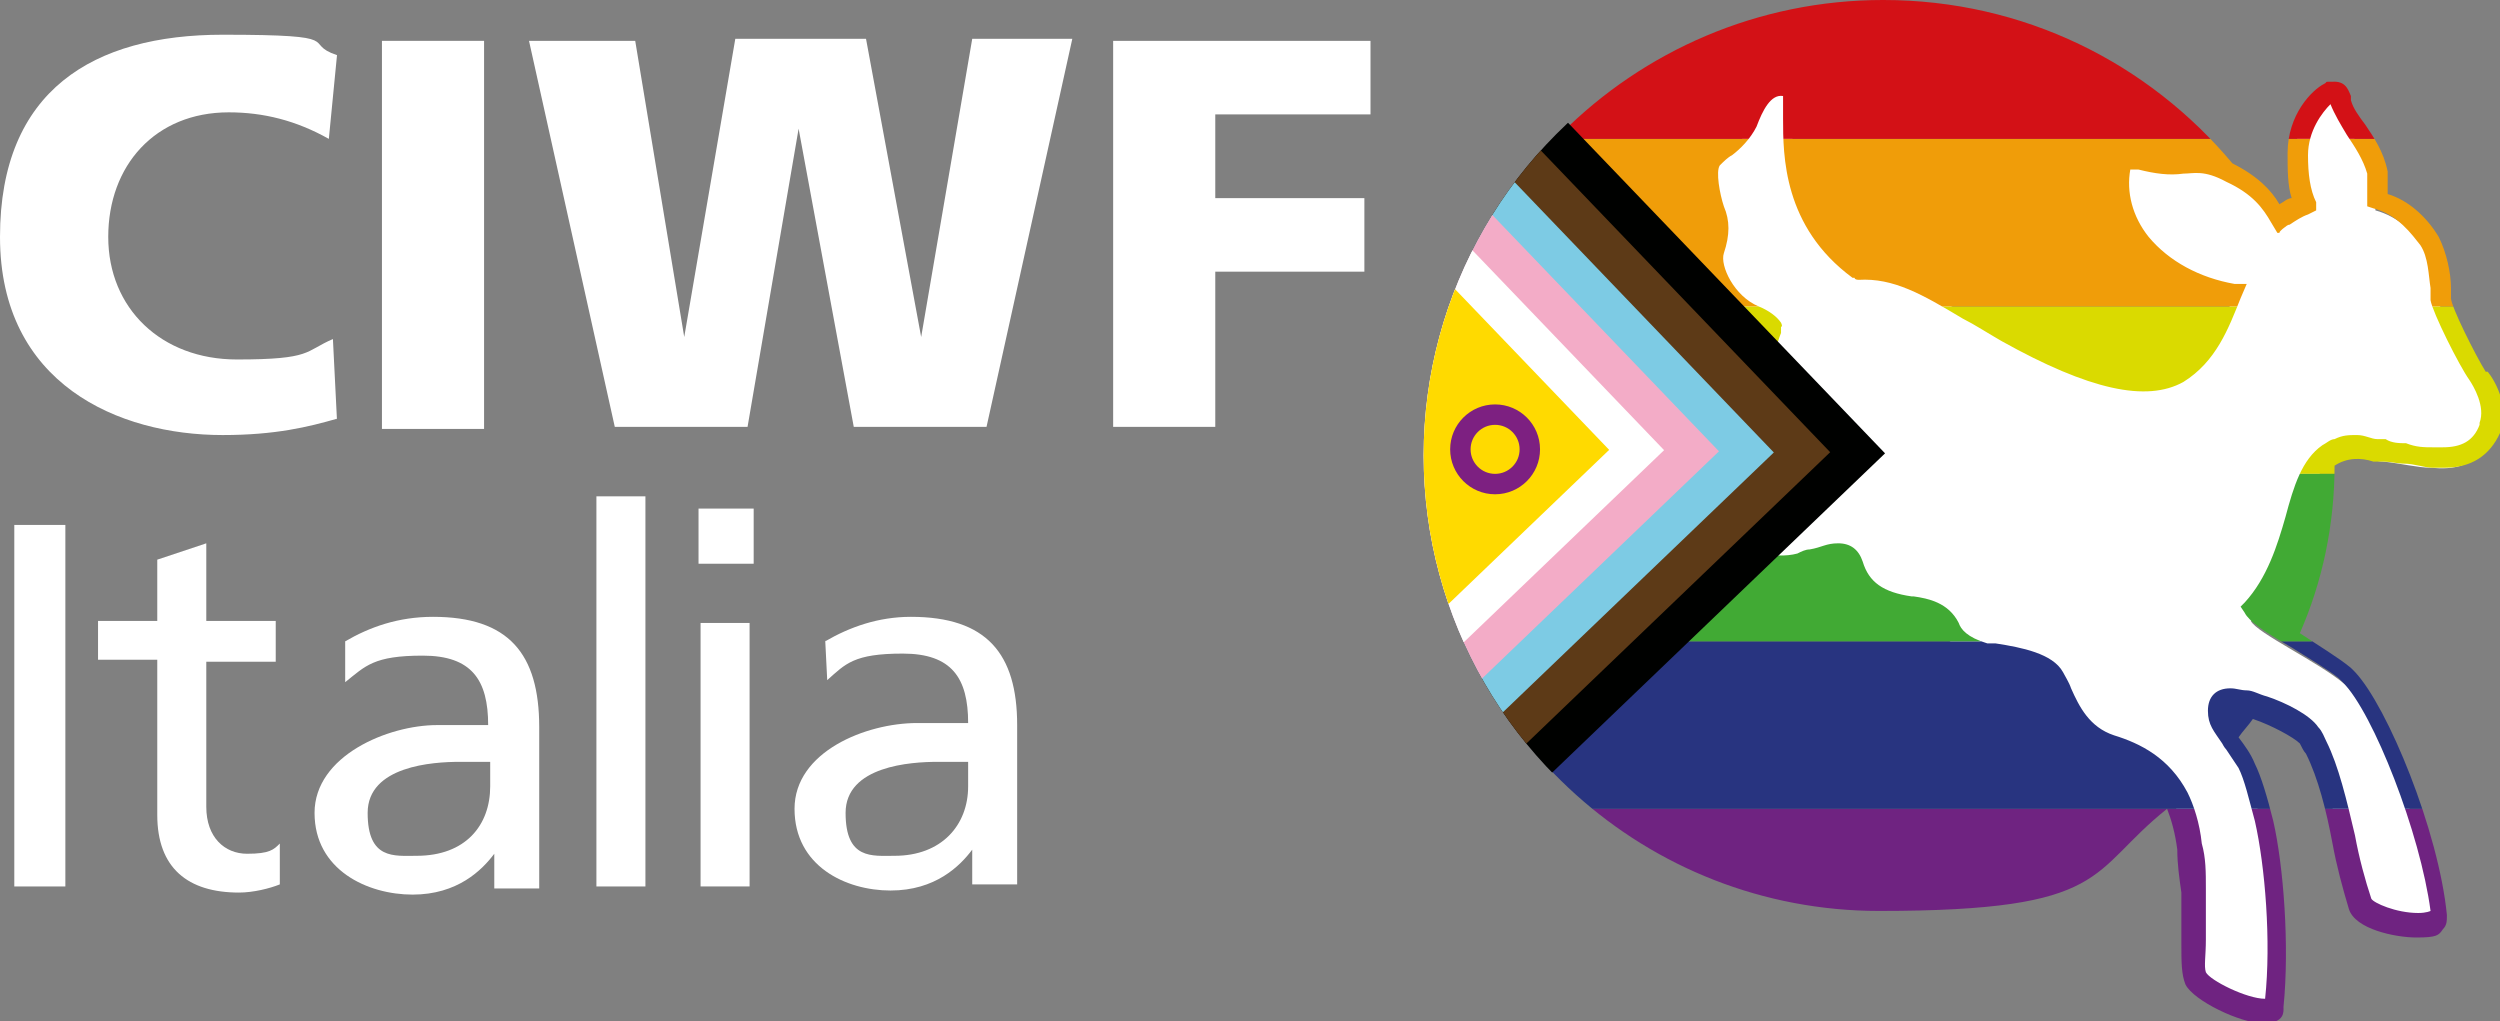 <?xml version="1.0" encoding="UTF-8"?>
<svg id="Master_logo" data-name="Master logo" xmlns="http://www.w3.org/2000/svg" xmlns:xlink="http://www.w3.org/1999/xlink" version="1.1" viewBox="0 0 122.4 50">
  <rect x="0" y="0" width="122.4" height="50" fill="#808080" stroke="none"/>
  <defs>
    <style>
      .cls-1 {
        fill: #f09d09;
      }

      .cls-1, .cls-2, .cls-3, .cls-4, .cls-5, .cls-6, .cls-7, .cls-8, .cls-9, .cls-10, .cls-11, .cls-12, .cls-13 {
        stroke-width: 0px;
      }

      .cls-14 {
        clip-path: url(#clippath);
      }

      .cls-2, .cls-15 {
        fill: none;
      }

      .cls-3 {
        fill: #000100;
      }

      .cls-4 {
        fill: #6f2381;
      }

      .cls-5 {
        fill: #5d3a17;
      }

      .cls-16 {
        clip-path: url(#clippath-1);
      }

      .cls-15 {
        stroke: #7d2081;
        stroke-miterlimit: 10;
      }

      .cls-6 {
        fill: #7dcbe4;
      }

      .cls-7 {
        fill: #41aa34;
      }

      .cls-8 {
        fill: #dada00;
      }

      .cls-9 {
        fill: #283480;
      }

      .cls-10 {
        fill: #d31116;
      }

      .cls-11 {
        fill: #f3acc7;
      }

      .cls-12 {
        fill: #fff;
      }

      .cls-13 {
        fill: #ffda00;
      }
    </style>
    <clipPath id="clippath">
      <path class="cls-2" d="M121.7,18.2c-.5-.8-1.7-3.2-1.7-3.6,0-.1,0-.3,0-.5,0-.7-.2-1.7-.6-2.5-.6-1-1.5-1.8-2.5-2.1,0-.4,0-.8,0-1.1-.2-1-.7-1.7-1.1-2.3-.3-.4-.6-.8-.7-1.2v-.2c-.1-.2-.2-.7-.8-.7s-.3,0-.5.1c-.6.3-1.8,1.5-1.8,3.4,0,.8,0,1.6.2,2.2-.2,0-.4.2-.6.3-.4-.7-1.1-1.4-2.3-2,0,0,0,0,0,0-4.1-4.9-10.2-8-17.1-8-12.3,0-22.3,10-22.3,22.3s0,1.1,0,1.7c0,.3,0,.6,0,.9,1.3,11.1,10.7,19.7,22.1,19.7s10.2-1.9,14.1-5c.2.5.4,1.2.5,2,0,.7.1,1.4.2,2.1,0,1,0,1.8,0,2.5,0,.9,0,1.5.2,2,.4.8,2.7,1.9,3.8,1.9s1-.6,1-.8c.3-3,0-6.9-.5-9.1-.3-1.2-.6-2.2-.9-2.8-.2-.5-.5-.9-.8-1.3.2-.3.5-.6.7-.9.9.3,2,.9,2.3,1.2.1.2.2.4.3.5.6,1.2,1,2.8,1.3,4.4.2,1.1.5,2.2.8,3.2.3,1,2.3,1.4,3.3,1.4s1.1-.1,1.3-.4c.2-.2.2-.4.2-.7-.4-4.1-2.9-10.2-4.5-11.9,0,0-.2-.2-.2-.2-.6-.5-1.6-1.1-2.5-1.7,0,0,0,0,0,0,1.1-2.5,1.7-5.3,1.7-8.2.6-.4,1.3-.4,1.9-.2.2,0,.3,0,.5,0,.3,0,.7.1,1,.1.5,0,1,.2,1.4.2.2,0,.4,0,.6,0,1.3,0,2.2-.6,2.7-1.7.5-1.2-.2-2.5-.6-3h0ZM121.4,20.8c-.3.8-.9,1.1-1.8,1.1s-.3,0-.5,0c-.4,0-.8,0-1.3-.2-.3,0-.7,0-1-.2-.1,0-.2,0-.4,0-.3,0-.6-.2-1-.2s-.7,0-1.1.2c-.2,0-.4.2-.6.3-1,.7-1.4,2-1.8,3.5-.4,1.4-.9,3-2,4.2l-.2.2.2.3c.2.4.9.9,2.3,1.7,0,0,0,0,0,0,.8.5,1.8,1.1,2.3,1.5,0,0,0,0,.2.2,1.5,1.5,3.8,7.4,4.3,11.2,0,0-.2.1-.6.1-1.1,0-2.2-.5-2.3-.7-.3-.9-.6-2-.8-3.1-.4-1.7-.8-3.4-1.4-4.6-.1-.2-.2-.5-.4-.7-.4-.6-1.6-1.2-2.5-1.5-.4-.1-.7-.3-1-.3-.3,0-.5-.1-.8-.1-.7,0-1.1.4-1.1,1.1s.3,1,.7,1.6c0,0,.1.2.2.3.2.3.4.6.6.9.3.6.5,1.5.8,2.6.5,2.2.8,5.9.5,8.7h0c-.9,0-2.7-.9-2.9-1.3-.1-.3,0-.8,0-1.6,0-.7,0-1.5,0-2.5,0-.8,0-1.5-.2-2.2-.1-1-.4-1.9-.7-2.5-.9-1.7-2.3-2.4-3.6-2.8-1.2-.4-1.7-1.4-2.1-2.3-.1-.3-.3-.6-.4-.8-.5-.9-2-1.2-3.3-1.4h-.4c-1-.3-1.3-.7-1.4-1-.5-1-1.5-1.2-2.2-1.3h-.1c-1.4-.2-2.1-.7-2.4-1.7-.2-.6-.6-.9-1.2-.9s-.8.2-1.4.3c-.2,0-.4.1-.6.2-1.1.3-2.9-.1-4-1-.3-.3-.7-.6-1.1-1-1.2-1.2-2.6-2.5-3.8-2.5s-.5,0-.7.2c-.7.4-1.4.8-2,1.1-2.2,1.2-3.5,1.9-5,1.6-.1,0-.3-.2-.4-.7-.2-1,0-2.4.2-2.7,2.4.2,4.8-1,6.6-1.9l.7-.3c.6-.3,1-.4,1.4-.4s.9.1,1.6.5c.8.4,1.7.6,2.6.6s1.5-.2,1.8-.7c.4-.6.6-1.3.8-2.1.2-.5.3-1,.5-1.5v-.3c.1,0,0-.2,0-.2-.2-.3-.6-.6-1.1-.8-1.2-.5-1.9-2-1.7-2.6.3-.9.3-1.6,0-2.3-.2-.6-.4-1.7-.2-2,.2-.2.4-.4.6-.5.4-.3.9-.8,1.2-1.4.3-.8.7-1.6,1.3-1.5,0,.2,0,.7,0,1.1,0,1.8,0,5.3,3.4,7.8h.1c0,.1.2.1.2.1,1.7-.1,3.1.7,5.1,1.9.6.3,1.2.7,1.9,1.1,4.3,2.4,7.1,3,8.9,2,1.6-1,2.2-2.6,2.8-4.1l.3-.7h-.6c-1.7-.3-3.2-1.1-4.2-2.3-.8-1-1.1-2.2-.9-3.3,0,0,0,0,.4,0,.8.2,1.5.3,2.2.2.5,0,1-.2,2.1.4,1.3.6,1.8,1.3,2.2,2l.3.5h.1c0-.1.3-.3.3-.3,0,0,.1-.1.2-.1.3-.2.6-.4.9-.5l.4-.2v-.4c-.3-.6-.4-1.4-.4-2.3,0-1.2.7-2.1,1.1-2.5,0,0,0,0,0,0,.2.5.5,1,.8,1.5.4.6.8,1.2,1,1.9,0,.3,0,.8,0,1.2v.4c0,0,.3.1.3.1,1.2.3,1.9,1.3,2.3,1.8.4.6.4,1.5.5,2.1,0,.2,0,.4,0,.6.1.6,1.4,3.2,1.9,3.9.2.3.8,1.3.5,2.1h0Z"/>
    </clipPath>
    <clipPath id="clippath-1">
      <circle class="cls-2" cx="92" cy="22.3" r="22.3"/>
    </clipPath>
  </defs>
  <path class="cls-12" d="M16.5,20.5c-1.4.4-3,.8-5.6.8-5.1,0-10.9-2.5-10.9-9.7S4.6,1.7,10.9,1.7s3.8.4,5.6,1l-.4,4.1c-1.6-.9-3.2-1.3-4.9-1.3-3.6,0-5.9,2.6-5.9,6.1s2.6,6,6.3,6,3.3-.4,4.7-1l.2,4h0Z"/>
  <path class="cls-12" d="M18.7,2h5v19h-5V2Z"/>
  <path class="cls-12" d="M25.9,2h5.2l2.4,14.5h0l2.5-14.6h6.4l2.7,14.6h0l2.5-14.6h4.9l-4.2,19h-6.5l-2.7-14.6h0l-2.5,14.6h-6.5L25.9,2h0Z"/>
  <path class="cls-12" d="M54.4,2h12.7v3.6h-7.6v4.1h7.3v3.6h-7.3v7.6h-5V2Z"/>
  <path class="cls-12" d="M.7,25.7h2.5v17.7H.7s0-17.7,0-17.7Z"/>
  <path class="cls-12" d="M13.5,32.4h-3.4v7.1c0,1.5.9,2.3,2,2.3s1.3-.2,1.6-.5v2c-.5.2-1.3.4-2,.4-2.5,0-4-1.2-4-3.8v-7.6h-2.9v-1.9h2.9v-3l2.4-.8v3.8h3.4v1.9h0Z"/>
  <path class="cls-12" d="M16.9,31.4c1.2-.7,2.6-1.2,4.3-1.2,3.7,0,5.2,1.8,5.2,5.4v5.4c0,1.5,0,2.2,0,2.5h-2.2v-1.7h0c-.6.8-1.8,2-4,2s-4.8-1.2-4.8-4,3.6-4.3,6-4.3,1.6,0,2.5,0c0-2.2-.8-3.4-3.2-3.4s-2.8.5-3.8,1.3v-2c-.1,0-.1,0-.1,0ZM24,37.3c-.5,0-1,0-1.5,0-1.3,0-4.5.2-4.5,2.5s1.3,2.1,2.4,2.1c2.4,0,3.6-1.5,3.6-3.4v-1.1h0Z"/>
  <path class="cls-12" d="M29.2,24.3h2.4v19.1h-2.4s0-19.1,0-19.1Z"/>
  <path class="cls-12" d="M36.9,27.6h-2.7v-2.7h2.7v2.7ZM34.3,30.5h2.4v12.9h-2.4v-12.9Z"/>
  <path class="cls-12" d="M40.4,31.4c1.2-.7,2.6-1.2,4.2-1.2,3.7,0,5.2,1.8,5.2,5.3v5.3c0,1.5,0,2.2,0,2.5h-2.2v-1.7h0c-.6.8-1.8,2-4,2s-4.7-1.2-4.7-4,3.5-4.2,6-4.2,1.6,0,2.5,0c0-2.2-.8-3.4-3.2-3.4s-2.8.5-3.7,1.3c0,0-.1-2-.1-2ZM47.4,37.3c-.5,0-1,0-1.5,0-1.3,0-4.5.2-4.5,2.5s1.3,2.1,2.4,2.1c2.3,0,3.6-1.5,3.6-3.4v-1.1h0Z"/>
  <path class="cls-12" d="M78.6,32.1c-1.2.4-1.7-3.3-1-3.7,1.3-.6,2.3-.8,3.7-2.2,0,0,.7.8,2.1,1.7-1.6,2.1-3.3,3.8-4.8,4.3M109.7,34.6c-.6-.2-1.3-.2-1.3.5s.9,1.5,1.5,2.6c.3.6.6,1.6.8,2.7.5,2.4.8,6.1.5,9-.1,1-3.5-.4-3.9-1.3-.3-.7,0-1.8,0-4.3,0-.7,0-1.4-.2-2.1-.4-3.3-2.2-4.4-4-5-1.8-.6-2.2-2.3-2.8-3.3-.5-.8-2.2-1-3.4-1.3-1.1-.2-1.5-.7-1.8-1.2-.4-.9-1.3-.9-1.9-1-1.6-.2-2.4-.9-2.8-2-.3-.9-1.2-.4-2.5,0-1.3.4-3.2,0-4.4-1.1-1.4-1.1-3.7-3.9-5-3.2-3.6,1.9-5.1,3.2-7.3,2.7-1.2-.3-1-4.3-.1-4.3,2.6.3,5.2-1.2,7.1-2.2,1.3-.6,1.9-.7,3.4.1,1.5.8,3.3.7,3.7.1.6-.9.8-2.3,1.3-3.5-.2-.2-.4-.4-.9-.6-1.4-.6-2.2-2.3-1.9-3.2.3-.9.2-1.5,0-2-.2-.5-.6-1.9,0-2.5.5-.6,1.4-1,1.7-1.8.3-.8.8-2.1,1.9-1.9,1.1.3-1.2,5.4,3.6,9,2.3-.2,4.1,1.3,7.2,3.1,3.8,2.1,6.7,3,8.5,2,1.5-.9,2.1-2.5,2.6-4-3.9-.4-5.9-3.6-5.6-6.1,0-.3.4-.6,1-.3,1.9.6,2.4-.3,4.3.6,1.4.7,1.9,1.5,2.4,2.2,0,0,.2-.1.2-.2.3-.2.7-.4,1-.5,0,0,0,0,0,0-.2-.6-.3-1.4-.3-2.4,0-1.7,1.1-2.8,1.6-3,.4-.2.4,0,.6.5.3,1.1,1.5,1.9,1.8,3.5,0,.4,0,.9,0,1.4,1.1.3,2,1.1,2.6,2.1.6.9.5,2.3.6,2.8.1.5,1.3,3,1.8,3.8.1.2,1,1.5.5,2.5-.6,1.4-1.7,1.5-2.8,1.4-.6,0-1.4-.2-2.3-.3-.7,0-1.6-.6-2.7.2-1.8,1.2-1.3,5.2-3.8,7.6.3.6,3.3,2,4.6,3.1,0,0,.1.1.2.2,0,0,0,0,0,0h0c1.5,1.7,4,7.6,4.4,11.6.1,1.1-3.6.4-3.9-.5-.8-2.4-1.1-5.6-2.2-7.7-.1-.2-.2-.4-.3-.6-.5-.7-2.4-1.5-3.2-1.7"/>
  <g class="cls-14">
    <g>
      <rect class="cls-8" x="78.8" y="15" width="52.5" height="8.2"/>
      <rect class="cls-1" x="77" y="6.8" width="52.5" height="8.2"/>
      <rect class="cls-10" x="74.7" y="-8.1" width="52.5" height="14.9"/>
      <rect class="cls-4" x="67.2" y="39.6" width="63.3" height="11.6"/>
      <rect class="cls-9" x="71.2" y="31.4" width="52.5" height="8.2"/>
      <rect class="cls-7" x="62.7" y="23.2" width="63.6" height="8.2"/>
      <path class="cls-12" d="M80.8,32.1c-1.2.4-1.7-3.3-1-3.7,1.3-.6,2.3-.8,3.7-2.2,0,0,.7.8,2.1,1.7-1.6,2.1-3.3,3.8-4.8,4.3"/>
    </g>
  </g>
  <g class="cls-16">
    <g>
      <rect class="cls-3" x="52.2" y="5.5" width="33.4" height="32.8" transform="translate(4 53.8) rotate(-43.8)"/>
      <rect class="cls-5" x="54.1" y="7.4" width="29.6" height="29" transform="translate(4 53.8) rotate(-43.8)"/>
      <rect class="cls-6" x="56" y="9.3" width="25.7" height="25.2" transform="translate(4 53.8) rotate(-43.8)"/>
      <rect class="cls-11" x="57.9" y="11.2" width="21.9" height="21.4" transform="translate(4 53.8) rotate(-43.8)"/>
      <rect class="cls-12" x="59.9" y="13.1" width="18" height="17.6" transform="translate(4 53.8) rotate(-43.8)"/>
      <rect class="cls-13" x="61.8" y="15" width="14.1" height="13.9" transform="translate(4 53.7) rotate(-43.8)"/>
      <circle class="cls-15" cx="73.2" cy="22" r="1.7"/>
    </g>
  </g>
</svg>